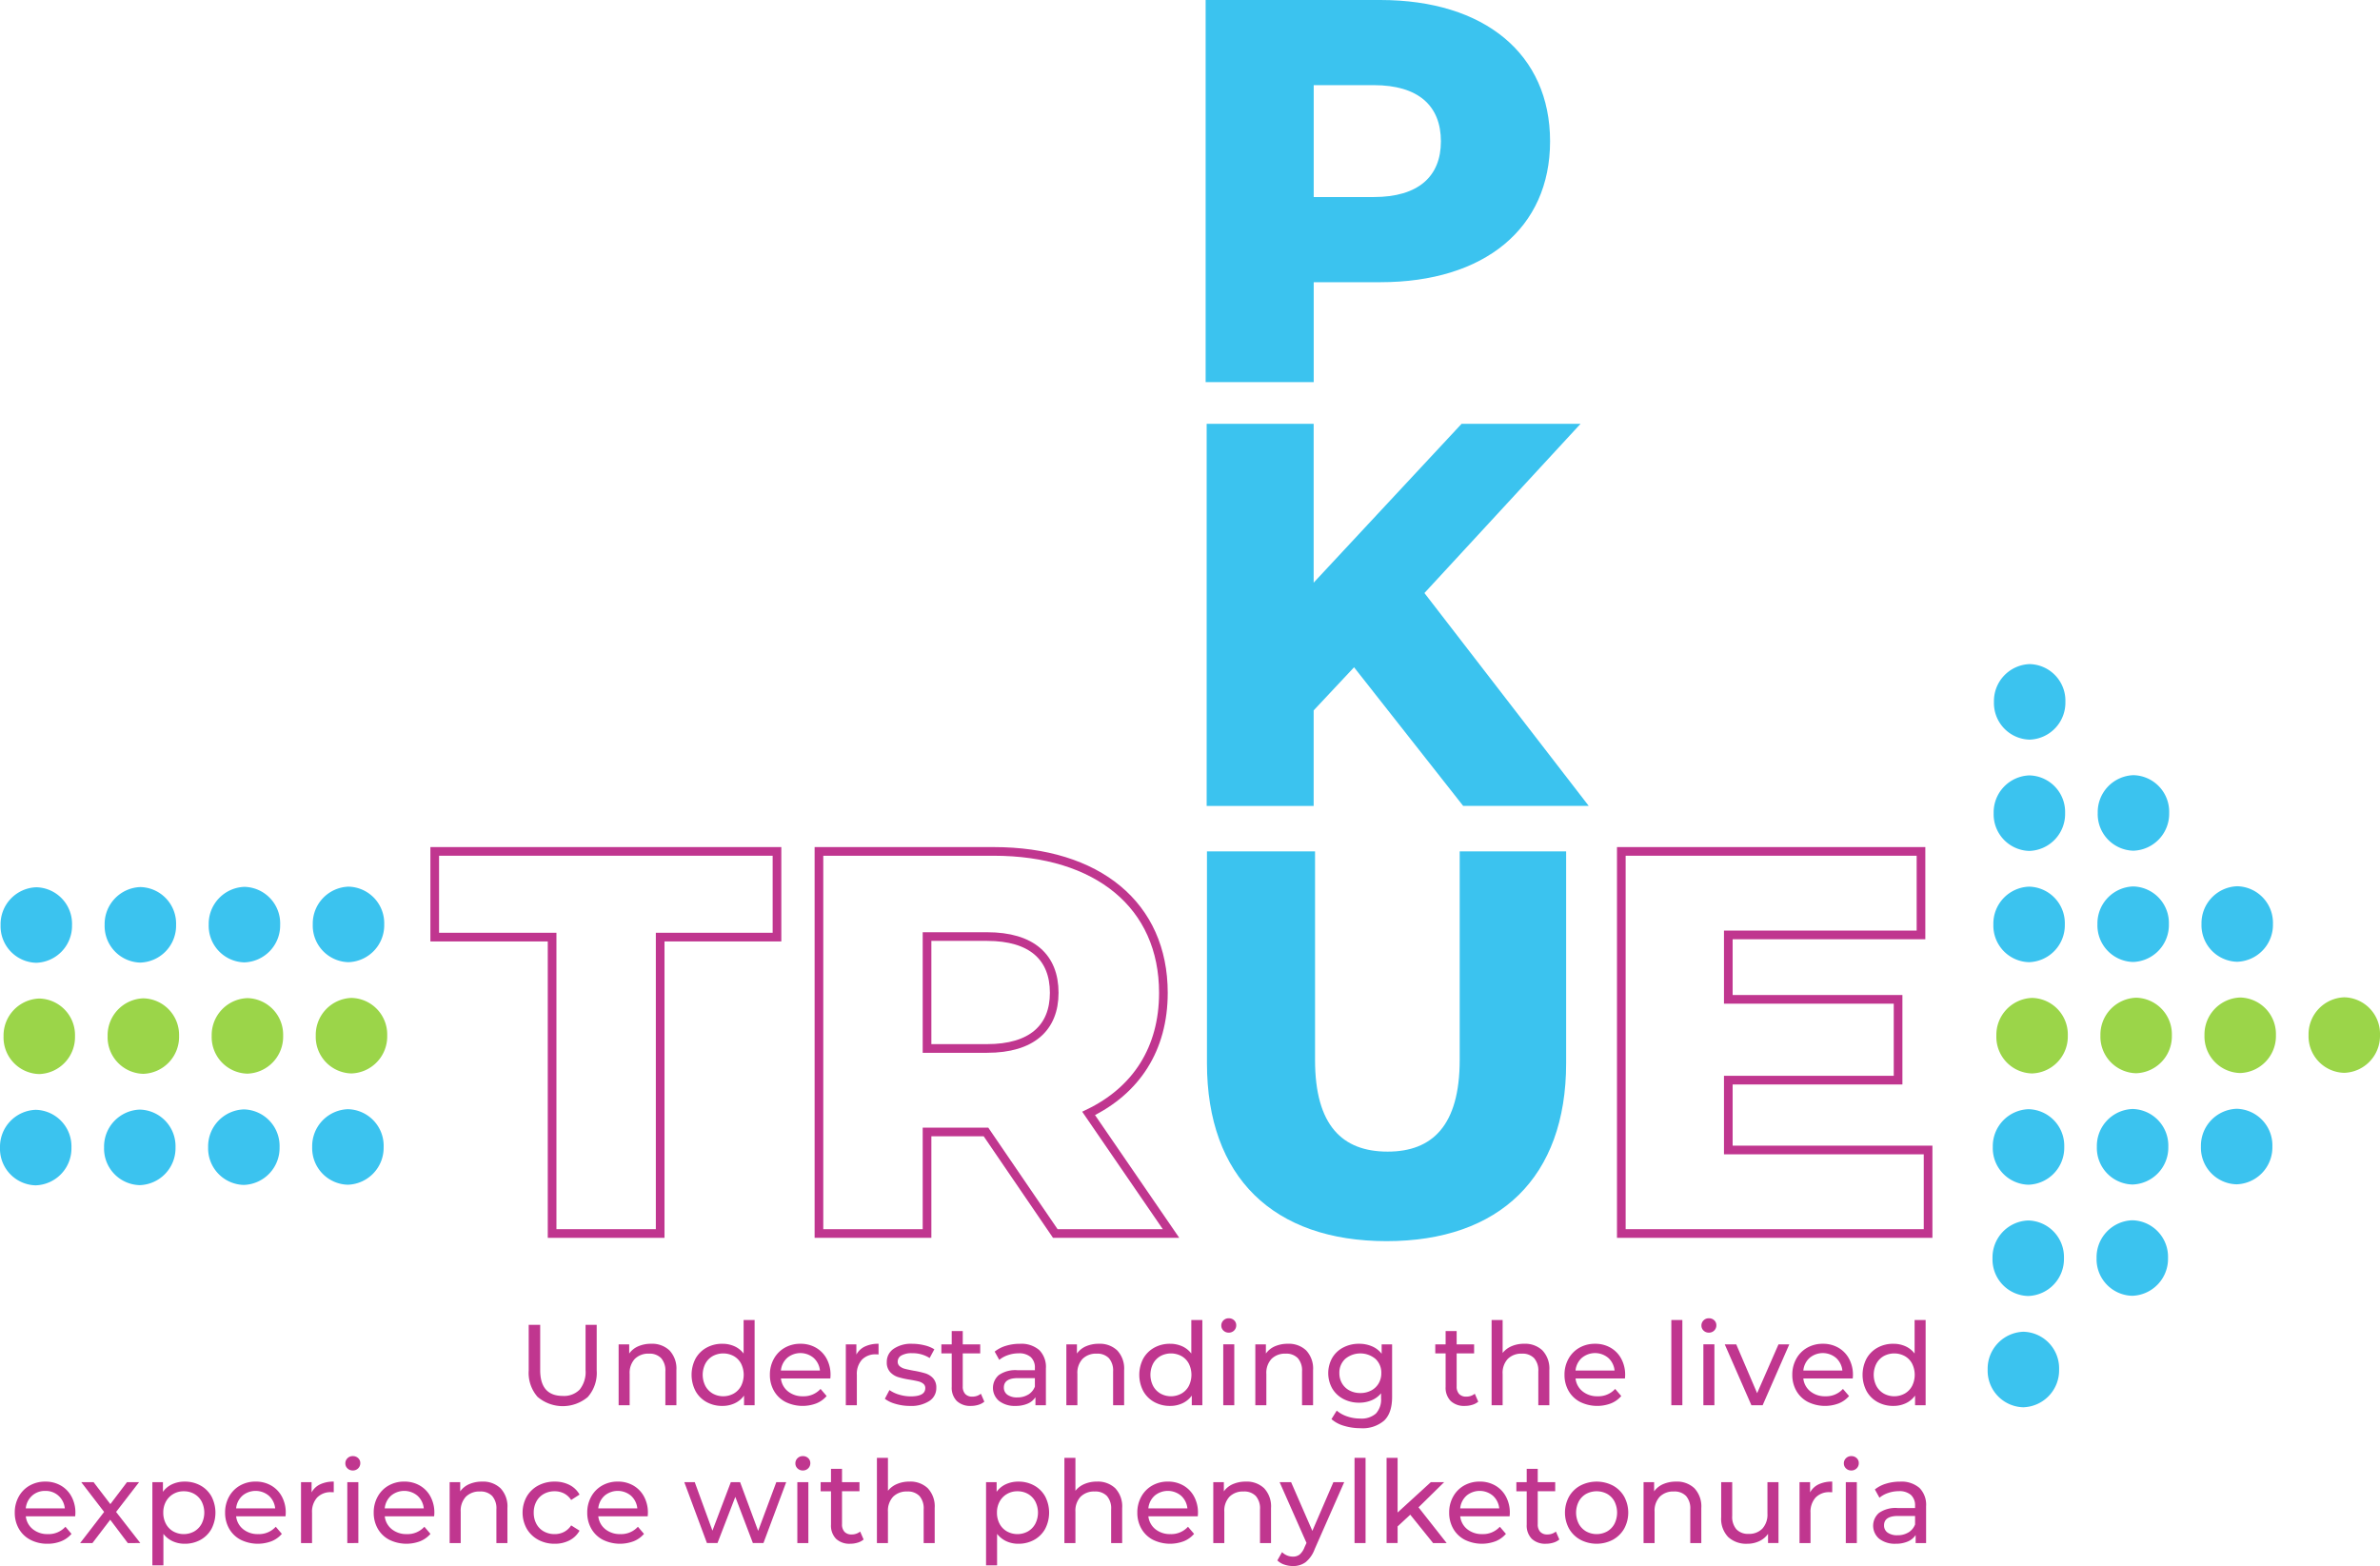 <svg xmlns="http://www.w3.org/2000/svg" width="506.084" height="333.01" viewBox="0 0 506.084 333.01"><g transform="translate(6859.042 -8292)"><path d="M117.4,199.271H92.44V181.047h72.779v18.224h-24.84V262.3H117.4Z" transform="translate(-6859.042 8292)" fill="none" stroke="#c0368f" stroke-miterlimit="10" stroke-width="1.842"/><path d="M209.66,240.71H197.124V262.3H174.141V181.048h37.144c22.17,0,36.1,11.492,36.1,30.063,0,11.955-5.8,20.776-15.9,25.651L249.009,262.3H224.4Zm.232-41.554H197.124v23.795h12.768c9.518,0,14.277-4.411,14.277-11.84C224.169,203.566,219.41,199.156,209.892,199.156Z" transform="translate(-6859.042 8292)" fill="none" stroke="#c0368f" stroke-miterlimit="10" stroke-width="1.842"/><path d="M256.648,226.084V181.047H279.63v44.341c0,13.928,5.8,19.5,15.438,19.5,9.518,0,15.322-5.572,15.322-19.5V181.047h22.634v45.037c0,24.259-14.16,37.84-38.188,37.84s-38.188-13.581-38.188-37.84" transform="translate(-6859.042 8292)" fill="#3bc3ef"/><path d="M409.99,244.54V262.3H344.757V181.047h63.724v17.76H367.508v13.7h36.1v17.18h-36.1V244.54Z" transform="translate(-6859.042 8292)" fill="none" stroke="#c0368f" stroke-miterlimit="10" stroke-width="1.842"/><path d="M329.608,30.063c0,18.456-13.929,29.947-36.1,29.947H279.348V81.251H256.366V0h37.143c22.17,0,36.1,11.491,36.1,30.063m-23.214,0c0-7.545-4.76-11.956-14.277-11.956H279.348V41.9h12.769c9.517,0,14.277-4.41,14.277-11.839" transform="translate(-6859.042 8292)" fill="#3bc3ef"/><path d="M287.926,141.893l-8.589,9.17v20.312H256.586V90.124h22.751V123.9l31.455-33.778h25.3l-33.2,35.983,34.938,45.268h-26.7Z" transform="translate(-6859.042 8292)" fill="#3bc3ef"/><path d="M114.324,297.057a7.721,7.721,0,0,1-1.9-5.617v-9.722h2.442v9.624q0,5.494,4.812,5.495a4.633,4.633,0,0,0,3.59-1.355,5.949,5.949,0,0,0,1.246-4.14v-9.624h2.369v9.722a7.714,7.714,0,0,1-1.9,5.63,8.252,8.252,0,0,1-10.649-.013" transform="translate(-6859.042 8292)" fill="#c0368f"/><path d="M142.376,287.177a5.626,5.626,0,0,1,1.453,4.189v7.45h-2.345v-7.181a3.975,3.975,0,0,0-.9-2.833,3.4,3.4,0,0,0-2.589-.953,4.04,4.04,0,0,0-3.005,1.111,4.343,4.343,0,0,0-1.1,3.188v6.668h-2.345V285.87h2.248v1.954a4.566,4.566,0,0,1,1.917-1.539,6.721,6.721,0,0,1,2.748-.537,5.352,5.352,0,0,1,3.92,1.429" transform="translate(-6859.042 8292)" fill="#c0368f"/><path d="M160.462,280.692v18.123h-2.247v-2.051a5.073,5.073,0,0,1-1.978,1.636,6.127,6.127,0,0,1-2.638.562,6.8,6.8,0,0,1-3.371-.83A5.946,5.946,0,0,1,147.9,295.8a7.481,7.481,0,0,1,0-6.9,5.972,5.972,0,0,1,2.332-2.32,6.8,6.8,0,0,1,3.371-.831,6.215,6.215,0,0,1,2.564.525,5,5,0,0,1,1.955,1.551v-7.132Zm-4.445,15.644a4.027,4.027,0,0,0,1.563-1.611,5.327,5.327,0,0,0,0-4.763,3.958,3.958,0,0,0-1.563-1.6,4.709,4.709,0,0,0-4.458,0,4.061,4.061,0,0,0-1.563,1.6,5.227,5.227,0,0,0,0,4.763,4.134,4.134,0,0,0,1.563,1.611,4.615,4.615,0,0,0,4.458,0" transform="translate(-6859.042 8292)" fill="#c0368f"/><path d="M176.557,293.124h-10.5a4.058,4.058,0,0,0,1.5,2.748,4.9,4.9,0,0,0,3.187,1.038,4.8,4.8,0,0,0,3.738-1.563l1.294,1.514a5.678,5.678,0,0,1-2.186,1.564,8.243,8.243,0,0,1-6.558-.306,6,6,0,0,1-2.455-2.356,6.761,6.761,0,0,1-.867-3.42,6.861,6.861,0,0,1,.843-3.395,6.037,6.037,0,0,1,2.32-2.357,6.606,6.606,0,0,1,3.334-.843,6.475,6.475,0,0,1,3.31.843,5.924,5.924,0,0,1,2.271,2.357,7.173,7.173,0,0,1,.818,3.468,6.592,6.592,0,0,1-.049.708m-9.171-4.371a4.134,4.134,0,0,0-1.331,2.687h8.3a4.163,4.163,0,0,0-1.331-2.675,4.372,4.372,0,0,0-5.642-.012" transform="translate(-6859.042 8292)" fill="#c0368f"/><path d="M183.91,286.334a6.554,6.554,0,0,1,2.906-.586v2.272a4.61,4.61,0,0,0-.537-.025,3.945,3.945,0,0,0-2.992,1.136,4.5,4.5,0,0,0-1.087,3.236v6.448h-2.345V285.87H182.1v2.174a4.008,4.008,0,0,1,1.808-1.71" transform="translate(-6859.042 8292)" fill="#c0368f"/><path d="M190.455,298.534a6.656,6.656,0,0,1-2.3-1.087l.977-1.855a6.986,6.986,0,0,0,2.076.976,8.552,8.552,0,0,0,2.467.366q3.076,0,3.077-1.758a1.138,1.138,0,0,0-.415-.928,2.633,2.633,0,0,0-1.038-.5q-.622-.159-1.771-.354a17.342,17.342,0,0,1-2.552-.562,3.912,3.912,0,0,1-1.7-1.074,2.988,2.988,0,0,1-.709-2.125,3.319,3.319,0,0,1,1.465-2.822,6.569,6.569,0,0,1,3.933-1.062,10.867,10.867,0,0,1,2.589.317,6.956,6.956,0,0,1,2.125.856l-1,1.856a6.73,6.73,0,0,0-3.736-1.026,4.327,4.327,0,0,0-2.272.488,1.476,1.476,0,0,0-.782,1.295,1.233,1.233,0,0,0,.44,1,2.781,2.781,0,0,0,1.087.538q.646.17,1.82.391a19.656,19.656,0,0,1,2.527.573,3.781,3.781,0,0,1,1.649,1.038,2.893,2.893,0,0,1,.684,2.052,3.234,3.234,0,0,1-1.5,2.8,7.093,7.093,0,0,1-4.091,1.038,10.843,10.843,0,0,1-3.053-.428" transform="translate(-6859.042 8292)" fill="#c0368f"/><path d="M209.311,298.059a3.487,3.487,0,0,1-1.27.671,5.3,5.3,0,0,1-1.563.232,4.151,4.151,0,0,1-3.029-1.049,4.013,4.013,0,0,1-1.075-3.005V287.8h-2.2v-1.929h2.2v-2.833h2.345v2.833h3.713V287.8h-3.713v7.01a2.27,2.27,0,0,0,.526,1.612,1.953,1.953,0,0,0,1.5.562,2.823,2.823,0,0,0,1.832-.611Z" transform="translate(-6859.042 8292)" fill="#c0368f"/><path d="M220.974,287.068A5.093,5.093,0,0,1,222.4,291v7.816H220.18v-1.71a3.716,3.716,0,0,1-1.673,1.38,6.4,6.4,0,0,1-2.577.476,5.387,5.387,0,0,1-3.481-1.05,3.609,3.609,0,0,1-.061-5.507,6.133,6.133,0,0,1,3.957-1.038h3.713V290.9a2.99,2.99,0,0,0-.88-2.321,3.71,3.71,0,0,0-2.589-.8,6.841,6.841,0,0,0-2.247.379,5.766,5.766,0,0,0-1.856,1.013l-.977-1.758a7.068,7.068,0,0,1,2.394-1.234,10.007,10.007,0,0,1,2.955-.428,5.854,5.854,0,0,1,4.116,1.32m-2.333,9.488a3.42,3.42,0,0,0,1.417-1.7v-1.808h-3.615q-2.98,0-2.98,2a1.812,1.812,0,0,0,.757,1.539,3.458,3.458,0,0,0,2.1.562,4.355,4.355,0,0,0,2.32-.6" transform="translate(-6859.042 8292)" fill="#c0368f"/><path d="M237.582,287.177a5.626,5.626,0,0,1,1.453,4.189v7.45H236.69v-7.181a3.975,3.975,0,0,0-.9-2.833,3.4,3.4,0,0,0-2.589-.953,4.04,4.04,0,0,0-3.005,1.111,4.343,4.343,0,0,0-1.1,3.188v6.668h-2.345V285.87H229v1.954a4.566,4.566,0,0,1,1.917-1.539,6.72,6.72,0,0,1,2.748-.537,5.352,5.352,0,0,1,3.92,1.429" transform="translate(-6859.042 8292)" fill="#c0368f"/><path d="M255.668,280.692v18.123h-2.247v-2.051a5.073,5.073,0,0,1-1.978,1.636,6.127,6.127,0,0,1-2.638.562,6.8,6.8,0,0,1-3.371-.83A5.945,5.945,0,0,1,243.1,295.8a7.481,7.481,0,0,1,0-6.9,5.972,5.972,0,0,1,2.332-2.32,6.8,6.8,0,0,1,3.371-.831,6.215,6.215,0,0,1,2.564.525,5,5,0,0,1,1.955,1.551v-7.132Zm-4.445,15.644a4.027,4.027,0,0,0,1.563-1.611,5.327,5.327,0,0,0,0-4.763,3.958,3.958,0,0,0-1.563-1.6,4.709,4.709,0,0,0-4.458,0,4.061,4.061,0,0,0-1.563,1.6,5.227,5.227,0,0,0,0,4.763,4.134,4.134,0,0,0,1.563,1.611,4.615,4.615,0,0,0,4.458,0" transform="translate(-6859.042 8292)" fill="#c0368f"/><path d="M260.15,282.94a1.441,1.441,0,0,1-.452-1.076,1.479,1.479,0,0,1,.452-1.086,1.541,1.541,0,0,1,1.136-.452,1.6,1.6,0,0,1,1.136.427,1.408,1.408,0,0,1,.451,1.063,1.513,1.513,0,0,1-.451,1.111,1.541,1.541,0,0,1-1.136.452,1.563,1.563,0,0,1-1.136-.439m-.037,2.93h2.345v12.945h-2.345Z" transform="translate(-6859.042 8292)" fill="#c0368f"/><path d="M277.759,287.177a5.622,5.622,0,0,1,1.453,4.189v7.45h-2.345v-7.181a3.97,3.97,0,0,0-.9-2.833,3.4,3.4,0,0,0-2.589-.953,4.037,4.037,0,0,0-3,1.111,4.343,4.343,0,0,0-1.1,3.188v6.668h-2.345V285.87h2.247v1.954a4.566,4.566,0,0,1,1.917-1.539,6.727,6.727,0,0,1,2.748-.537,5.35,5.35,0,0,1,3.92,1.429" transform="translate(-6859.042 8292)" fill="#c0368f"/><path d="M296.017,285.871v11.186q0,3.4-1.686,5.02A6.988,6.988,0,0,1,289.3,303.7a12.032,12.032,0,0,1-3.493-.5,6.893,6.893,0,0,1-2.686-1.429l1.123-1.807a6.635,6.635,0,0,0,2.235,1.234,8.492,8.492,0,0,0,2.747.451,4.609,4.609,0,0,0,3.358-1.074,4.423,4.423,0,0,0,1.087-3.274v-1.025a5.181,5.181,0,0,1-2.039,1.5,6.787,6.787,0,0,1-2.626.5,7.079,7.079,0,0,1-3.358-.794,5.911,5.911,0,0,1-2.357-2.223,6.645,6.645,0,0,1,0-6.521,5.819,5.819,0,0,1,2.357-2.21,7.156,7.156,0,0,1,3.358-.782,6.864,6.864,0,0,1,2.724.537,5.049,5.049,0,0,1,2.064,1.588v-2Zm-4.458,9.819a3.972,3.972,0,0,0,1.588-1.5A4.2,4.2,0,0,0,293.72,292a3.962,3.962,0,0,0-1.245-3.041,5.024,5.024,0,0,0-6.424,0A3.962,3.962,0,0,0,284.806,292a4.2,4.2,0,0,0,.573,2.185,3.972,3.972,0,0,0,1.588,1.5,4.859,4.859,0,0,0,2.309.537,4.8,4.8,0,0,0,2.283-.537" transform="translate(-6859.042 8292)" fill="#c0368f"/><path d="M314.335,298.059a3.5,3.5,0,0,1-1.27.671,5.292,5.292,0,0,1-1.563.232,4.147,4.147,0,0,1-3.028-1.049,4.013,4.013,0,0,1-1.076-3.005V287.8h-2.2v-1.929h2.2v-2.833h2.345v2.833h3.713V287.8h-3.713v7.01a2.269,2.269,0,0,0,.526,1.612,1.951,1.951,0,0,0,1.5.562,2.823,2.823,0,0,0,1.832-.611Z" transform="translate(-6859.042 8292)" fill="#c0368f"/><path d="M328,287.177a5.622,5.622,0,0,1,1.453,4.189v7.45h-2.345v-7.181a3.97,3.97,0,0,0-.9-2.833,3.4,3.4,0,0,0-2.589-.953,4.037,4.037,0,0,0-3,1.111,4.343,4.343,0,0,0-1.1,3.188v6.668h-2.345V280.693h2.345V287.7a4.851,4.851,0,0,1,1.917-1.441,6.607,6.607,0,0,1,2.65-.513,5.35,5.35,0,0,1,3.92,1.429" transform="translate(-6859.042 8292)" fill="#c0368f"/><path d="M345.525,293.124h-10.5a4.054,4.054,0,0,0,1.5,2.748,4.894,4.894,0,0,0,3.187,1.038,4.8,4.8,0,0,0,3.737-1.563l1.295,1.514a5.681,5.681,0,0,1-2.187,1.564,8.241,8.241,0,0,1-6.557-.306,6.005,6.005,0,0,1-2.456-2.356,6.761,6.761,0,0,1-.867-3.42,6.861,6.861,0,0,1,.843-3.395,6.044,6.044,0,0,1,2.32-2.357,6.611,6.611,0,0,1,3.334-.843,6.475,6.475,0,0,1,3.31.843,5.917,5.917,0,0,1,2.271,2.357,7.174,7.174,0,0,1,.819,3.468,6.859,6.859,0,0,1-.049.708m-9.171-4.371a4.13,4.13,0,0,0-1.331,2.687h8.3A4.168,4.168,0,0,0,342,288.765a4.372,4.372,0,0,0-5.642-.012" transform="translate(-6859.042 8292)" fill="#c0368f"/><rect width="2.345" height="18.123" transform="translate(-6503.65 8572.693)" fill="#c0368f"/><path d="M362.244,282.94a1.441,1.441,0,0,1-.452-1.076,1.479,1.479,0,0,1,.452-1.086,1.54,1.54,0,0,1,1.136-.452,1.591,1.591,0,0,1,1.135.427,1.4,1.4,0,0,1,.451,1.063,1.509,1.509,0,0,1-.451,1.111,1.537,1.537,0,0,1-1.135.452,1.561,1.561,0,0,1-1.136-.439m-.037,2.93h2.345v12.945h-2.345Z" transform="translate(-6859.042 8292)" fill="#c0368f"/><path d="M380.476,285.87l-5.666,12.945h-2.394l-5.667-12.945h2.443l4.445,10.381,4.543-10.381Z" transform="translate(-6859.042 8292)" fill="#c0368f"/><path d="M393.958,293.124h-10.5a4.054,4.054,0,0,0,1.5,2.748,4.894,4.894,0,0,0,3.187,1.038,4.8,4.8,0,0,0,3.737-1.563l1.3,1.514a5.682,5.682,0,0,1-2.187,1.564,8.24,8.24,0,0,1-6.557-.306,6.005,6.005,0,0,1-2.456-2.356,6.761,6.761,0,0,1-.867-3.42,6.861,6.861,0,0,1,.843-3.395,6.043,6.043,0,0,1,2.32-2.357,6.611,6.611,0,0,1,3.334-.843,6.475,6.475,0,0,1,3.31.843,5.917,5.917,0,0,1,2.271,2.357,7.174,7.174,0,0,1,.819,3.468,6.866,6.866,0,0,1-.049.708m-9.171-4.371a4.13,4.13,0,0,0-1.331,2.687h8.3a4.168,4.168,0,0,0-1.331-2.675,4.372,4.372,0,0,0-5.642-.012" transform="translate(-6859.042 8292)" fill="#c0368f"/><path d="M409.467,280.692v18.123H407.22v-2.051a5.07,5.07,0,0,1-1.977,1.636,6.131,6.131,0,0,1-2.639.562,6.8,6.8,0,0,1-3.37-.83A5.954,5.954,0,0,1,396.9,295.8a7.481,7.481,0,0,1,0-6.9,5.981,5.981,0,0,1,2.333-2.32,6.8,6.8,0,0,1,3.37-.831,6.22,6.22,0,0,1,2.565.525,4.991,4.991,0,0,1,1.954,1.551v-7.132Zm-4.445,15.644a4.021,4.021,0,0,0,1.563-1.611,5.327,5.327,0,0,0,0-4.763,3.951,3.951,0,0,0-1.563-1.6,4.707,4.707,0,0,0-4.457,0,4.064,4.064,0,0,0-1.564,1.6,5.236,5.236,0,0,0,0,4.763,4.137,4.137,0,0,0,1.564,1.611,4.613,4.613,0,0,0,4.457,0" transform="translate(-6859.042 8292)" fill="#c0368f"/><path d="M15.989,322.434H5.487a4.058,4.058,0,0,0,1.5,2.748,4.9,4.9,0,0,0,3.187,1.038,4.8,4.8,0,0,0,3.738-1.563l1.294,1.514a5.678,5.678,0,0,1-2.186,1.564,7.613,7.613,0,0,1-2.919.537,7.639,7.639,0,0,1-3.639-.843,6,6,0,0,1-2.455-2.356,6.761,6.761,0,0,1-.867-3.42,6.861,6.861,0,0,1,.843-3.4A6.037,6.037,0,0,1,6.3,315.9a6.606,6.606,0,0,1,3.334-.843,6.475,6.475,0,0,1,3.31.843,5.924,5.924,0,0,1,2.271,2.357,7.174,7.174,0,0,1,.818,3.468,6.59,6.59,0,0,1-.049.708m-9.171-4.371a4.134,4.134,0,0,0-1.331,2.687h8.3a4.163,4.163,0,0,0-1.331-2.675,4.023,4.023,0,0,0-2.821-1.038,4.048,4.048,0,0,0-2.821,1.026" transform="translate(-6859.042 8292)" fill="#c0368f"/><path d="M27.176,328.125l-3.737-4.958-3.785,4.958H17.04l5.1-6.619-4.861-6.326H19.9l3.566,4.665L27,315.18H29.57l-4.885,6.326,5.154,6.619Z" transform="translate(-6859.042 8292)" fill="#c0368f"/><path d="M42.636,315.889a5.981,5.981,0,0,1,2.333,2.32,7.489,7.489,0,0,1,0,6.9,5.954,5.954,0,0,1-2.333,2.333,6.8,6.8,0,0,1-3.371.83,6,6,0,0,1-2.552-.537,5.317,5.317,0,0,1-1.966-1.564v6.693H32.4V315.18h2.247v2.052a4.972,4.972,0,0,1,1.979-1.624,6.247,6.247,0,0,1,2.637-.55,6.8,6.8,0,0,1,3.371.831m-1.331,9.757a4.134,4.134,0,0,0,1.563-1.611,5.227,5.227,0,0,0,0-4.763,4.061,4.061,0,0,0-1.563-1.6,4.45,4.45,0,0,0-2.235-.561,4.318,4.318,0,0,0-2.21.574,4.152,4.152,0,0,0-1.563,1.6,4.763,4.763,0,0,0-.575,2.369,4.925,4.925,0,0,0,.562,2.382,4.027,4.027,0,0,0,1.563,1.611,4.615,4.615,0,0,0,4.458,0" transform="translate(-6859.042 8292)" fill="#c0368f"/><path d="M60.71,322.434h-10.5a4.058,4.058,0,0,0,1.5,2.748A4.9,4.9,0,0,0,54.9,326.22a4.8,4.8,0,0,0,3.738-1.563l1.294,1.514a5.678,5.678,0,0,1-2.186,1.564,8.243,8.243,0,0,1-6.558-.306,6,6,0,0,1-2.455-2.356,6.761,6.761,0,0,1-.867-3.42,6.861,6.861,0,0,1,.843-3.4,6.037,6.037,0,0,1,2.32-2.357,6.606,6.606,0,0,1,3.334-.843,6.475,6.475,0,0,1,3.31.843,5.924,5.924,0,0,1,2.271,2.357,7.174,7.174,0,0,1,.818,3.468,6.589,6.589,0,0,1-.049.708m-9.171-4.371a4.134,4.134,0,0,0-1.331,2.687h8.3a4.163,4.163,0,0,0-1.331-2.675,4.372,4.372,0,0,0-5.642-.012" transform="translate(-6859.042 8292)" fill="#c0368f"/><path d="M68.063,315.644a6.554,6.554,0,0,1,2.906-.586v2.272a4.61,4.61,0,0,0-.537-.025,3.945,3.945,0,0,0-2.992,1.136,4.5,4.5,0,0,0-1.087,3.236v6.448H64.008V315.18h2.247v2.174a4.008,4.008,0,0,1,1.808-1.71" transform="translate(-6859.042 8292)" fill="#c0368f"/><path d="M73.888,312.249a1.443,1.443,0,0,1-.452-1.075,1.485,1.485,0,0,1,.452-1.087,1.541,1.541,0,0,1,1.136-.451,1.591,1.591,0,0,1,1.135.427,1.4,1.4,0,0,1,.452,1.062,1.507,1.507,0,0,1-.452,1.112,1.541,1.541,0,0,1-1.135.452,1.564,1.564,0,0,1-1.136-.44m-.037,2.931H76.2v12.945H73.851Z" transform="translate(-6859.042 8292)" fill="#c0368f"/><path d="M92.315,322.434h-10.5a4.058,4.058,0,0,0,1.5,2.748A4.9,4.9,0,0,0,86.5,326.22a4.8,4.8,0,0,0,3.738-1.563l1.294,1.514a5.678,5.678,0,0,1-2.186,1.564,8.243,8.243,0,0,1-6.558-.306,6,6,0,0,1-2.455-2.356,6.761,6.761,0,0,1-.867-3.42,6.861,6.861,0,0,1,.843-3.4,6.037,6.037,0,0,1,2.32-2.357,6.606,6.606,0,0,1,3.334-.843,6.475,6.475,0,0,1,3.31.843,5.924,5.924,0,0,1,2.271,2.357,7.173,7.173,0,0,1,.818,3.468,6.59,6.59,0,0,1-.049.708m-9.171-4.371a4.134,4.134,0,0,0-1.331,2.687h8.3a4.163,4.163,0,0,0-1.331-2.675,4.372,4.372,0,0,0-5.642-.012" transform="translate(-6859.042 8292)" fill="#c0368f"/><path d="M106.446,316.487a5.626,5.626,0,0,1,1.453,4.189v7.45h-2.345v-7.181a3.975,3.975,0,0,0-.9-2.833,3.4,3.4,0,0,0-2.589-.953,4.04,4.04,0,0,0-3,1.111,4.343,4.343,0,0,0-1.1,3.188v6.668H95.613V315.18h2.248v1.954a4.566,4.566,0,0,1,1.917-1.539,6.72,6.72,0,0,1,2.748-.537,5.352,5.352,0,0,1,3.92,1.429" transform="translate(-6859.042 8292)" fill="#c0368f"/><path d="M114.432,327.417A6.258,6.258,0,0,1,112,325.06a7.037,7.037,0,0,1,0-6.815,6.18,6.18,0,0,1,2.43-2.345,7.28,7.28,0,0,1,3.529-.842,6.777,6.777,0,0,1,3.139.708,5.058,5.058,0,0,1,2.137,2.051l-1.783,1.149a3.99,3.99,0,0,0-1.514-1.393,4.338,4.338,0,0,0-2-.464,4.635,4.635,0,0,0-2.284.562,4,4,0,0,0-1.587,1.6,4.836,4.836,0,0,0-.574,2.381,4.894,4.894,0,0,0,.574,2.407,3.991,3.991,0,0,0,1.587,1.6,4.624,4.624,0,0,0,2.284.562,4.326,4.326,0,0,0,2-.464,3.991,3.991,0,0,0,1.514-1.393l1.783,1.124a5.124,5.124,0,0,1-2.137,2.064,6.684,6.684,0,0,1-3.139.72,7.186,7.186,0,0,1-3.529-.854" transform="translate(-6859.042 8292)" fill="#c0368f"/><path d="M137.721,322.434h-10.5a4.063,4.063,0,0,0,1.5,2.748,4.894,4.894,0,0,0,3.187,1.038,4.8,4.8,0,0,0,3.737-1.563l1.294,1.514a5.671,5.671,0,0,1-2.186,1.564,8.243,8.243,0,0,1-6.558-.306,5.988,5.988,0,0,1-2.454-2.356,6.752,6.752,0,0,1-.868-3.42,6.871,6.871,0,0,1,.843-3.4,6.043,6.043,0,0,1,2.32-2.357,6.606,6.606,0,0,1,3.334-.843,6.47,6.47,0,0,1,3.31.843,5.926,5.926,0,0,1,2.272,2.357,7.185,7.185,0,0,1,.818,3.468,6.859,6.859,0,0,1-.049.708m-9.172-4.371a4.139,4.139,0,0,0-1.331,2.687h8.3a4.16,4.16,0,0,0-1.332-2.675,4.372,4.372,0,0,0-5.642-.012" transform="translate(-6859.042 8292)" fill="#c0368f"/><path d="M167.177,315.18l-4.836,12.945h-2.247l-3.737-9.818-3.786,9.818h-2.247l-4.812-12.945h2.223l3.761,10.308L155.4,315.18h1.978l3.835,10.356,3.859-10.356Z" transform="translate(-6859.042 8292)" fill="#c0368f"/><path d="M169.583,312.249a1.439,1.439,0,0,1-.452-1.075,1.481,1.481,0,0,1,.452-1.087,1.538,1.538,0,0,1,1.135-.451,1.591,1.591,0,0,1,1.136.427,1.4,1.4,0,0,1,.452,1.062,1.511,1.511,0,0,1-.452,1.112,1.541,1.541,0,0,1-1.136.452,1.561,1.561,0,0,1-1.135-.44m-.037,2.931h2.345v12.945h-2.345Z" transform="translate(-6859.042 8292)" fill="#c0368f"/><path d="M183.639,327.368a3.487,3.487,0,0,1-1.27.671,5.3,5.3,0,0,1-1.563.232,4.151,4.151,0,0,1-3.029-1.049,4.013,4.013,0,0,1-1.075-3v-7.108h-2.2V315.18h2.2v-2.833h2.345v2.833h3.713v1.929h-3.713v7.01a2.27,2.27,0,0,0,.526,1.612,1.953,1.953,0,0,0,1.5.562,2.823,2.823,0,0,0,1.832-.611Z" transform="translate(-6859.042 8292)" fill="#c0368f"/><path d="M197.3,316.487a5.626,5.626,0,0,1,1.453,4.189v7.45h-2.345v-7.181a3.975,3.975,0,0,0-.9-2.833,3.4,3.4,0,0,0-2.589-.953,4.04,4.04,0,0,0-3.005,1.111,4.343,4.343,0,0,0-1.1,3.188v6.668h-2.345V310h2.345v7.009a4.861,4.861,0,0,1,1.918-1.441,6.6,6.6,0,0,1,2.65-.513,5.352,5.352,0,0,1,3.92,1.429" transform="translate(-6859.042 8292)" fill="#c0368f"/><path d="M219.909,315.889a5.981,5.981,0,0,1,2.333,2.32,7.489,7.489,0,0,1,0,6.9,5.955,5.955,0,0,1-2.333,2.333,6.8,6.8,0,0,1-3.371.83,6,6,0,0,1-2.552-.537,5.318,5.318,0,0,1-1.966-1.564v6.693h-2.345V315.18h2.247v2.052a4.972,4.972,0,0,1,1.979-1.624,6.247,6.247,0,0,1,2.637-.55,6.8,6.8,0,0,1,3.371.831m-1.331,9.757a4.134,4.134,0,0,0,1.563-1.611,5.227,5.227,0,0,0,0-4.763,4.061,4.061,0,0,0-1.563-1.6,4.45,4.45,0,0,0-2.235-.561,4.318,4.318,0,0,0-2.21.574,4.152,4.152,0,0,0-1.563,1.6,4.763,4.763,0,0,0-.575,2.369,4.925,4.925,0,0,0,.562,2.382,4.027,4.027,0,0,0,1.563,1.611,4.615,4.615,0,0,0,4.458,0" transform="translate(-6859.042 8292)" fill="#c0368f"/><path d="M237.165,316.487a5.626,5.626,0,0,1,1.453,4.189v7.45h-2.345v-7.181a3.975,3.975,0,0,0-.9-2.833,3.4,3.4,0,0,0-2.589-.953,4.04,4.04,0,0,0-3.005,1.111,4.343,4.343,0,0,0-1.1,3.188v6.668h-2.345V310h2.345v7.009a4.861,4.861,0,0,1,1.918-1.441,6.6,6.6,0,0,1,2.65-.513,5.352,5.352,0,0,1,3.92,1.429" transform="translate(-6859.042 8292)" fill="#c0368f"/><path d="M254.689,322.434h-10.5a4.058,4.058,0,0,0,1.5,2.748,4.9,4.9,0,0,0,3.187,1.038,4.8,4.8,0,0,0,3.738-1.563l1.294,1.514a5.678,5.678,0,0,1-2.186,1.564,8.243,8.243,0,0,1-6.558-.306,6,6,0,0,1-2.455-2.356,6.761,6.761,0,0,1-.867-3.42,6.861,6.861,0,0,1,.843-3.4,6.037,6.037,0,0,1,2.32-2.357,6.606,6.606,0,0,1,3.334-.843,6.475,6.475,0,0,1,3.31.843,5.924,5.924,0,0,1,2.271,2.357,7.173,7.173,0,0,1,.818,3.468,6.589,6.589,0,0,1-.049.708m-9.171-4.371a4.134,4.134,0,0,0-1.331,2.687h8.3a4.163,4.163,0,0,0-1.331-2.675,4.372,4.372,0,0,0-5.642-.012" transform="translate(-6859.042 8292)" fill="#c0368f"/><path d="M268.819,316.487a5.622,5.622,0,0,1,1.453,4.189v7.45h-2.345v-7.181a3.97,3.97,0,0,0-.9-2.833,3.4,3.4,0,0,0-2.589-.953,4.037,4.037,0,0,0-3,1.111,4.343,4.343,0,0,0-1.1,3.188v6.668h-2.345V315.18h2.247v1.954a4.566,4.566,0,0,1,1.917-1.539,6.727,6.727,0,0,1,2.748-.537,5.35,5.35,0,0,1,3.92,1.429" transform="translate(-6859.042 8292)" fill="#c0368f"/><path d="M285.831,315.18l-6.277,14.24a6.428,6.428,0,0,1-1.942,2.784,4.43,4.43,0,0,1-2.675.806,5.632,5.632,0,0,1-1.843-.305,3.8,3.8,0,0,1-1.478-.891l1-1.759a3.266,3.266,0,0,0,2.32.952,2.239,2.239,0,0,0,1.429-.451A3.847,3.847,0,0,0,277.4,329l.416-.9L272.1,315.18h2.443l4.518,10.356,4.47-10.356Z" transform="translate(-6859.042 8292)" fill="#c0368f"/><rect width="2.345" height="18.123" transform="translate(-6571.013 8602.002)" fill="#c0368f"/><path d="M299.875,322.092l-2.687,2.491v3.542h-2.344V310h2.344v11.626l7.059-6.448h2.833l-5.446,5.35,5.984,7.6h-2.883Z" transform="translate(-6859.042 8292)" fill="#c0368f"/><path d="M321,322.434H310.5a4.054,4.054,0,0,0,1.5,2.748,4.894,4.894,0,0,0,3.187,1.038,4.8,4.8,0,0,0,3.737-1.563l1.295,1.514a5.681,5.681,0,0,1-2.187,1.564,8.241,8.241,0,0,1-6.557-.306,6.005,6.005,0,0,1-2.456-2.356,6.761,6.761,0,0,1-.867-3.42,6.861,6.861,0,0,1,.843-3.4,6.044,6.044,0,0,1,2.32-2.357,6.611,6.611,0,0,1,3.334-.843,6.475,6.475,0,0,1,3.31.843,5.917,5.917,0,0,1,2.271,2.357,7.174,7.174,0,0,1,.819,3.468,6.859,6.859,0,0,1-.049.708m-9.171-4.371a4.13,4.13,0,0,0-1.331,2.687h8.3a4.168,4.168,0,0,0-1.331-2.675,4.372,4.372,0,0,0-5.642-.012" transform="translate(-6859.042 8292)" fill="#c0368f"/><path d="M331.578,327.368a3.5,3.5,0,0,1-1.27.671,5.292,5.292,0,0,1-1.563.232,4.147,4.147,0,0,1-3.028-1.049,4.013,4.013,0,0,1-1.076-3v-7.108h-2.2V315.18h2.2v-2.833h2.345v2.833H330.7v1.929h-3.713v7.01a2.27,2.27,0,0,0,.526,1.612,1.951,1.951,0,0,0,1.5.562,2.823,2.823,0,0,0,1.832-.611Z" transform="translate(-6859.042 8292)" fill="#c0368f"/><path d="M336.048,327.417a6.2,6.2,0,0,1-2.406-2.357,7.12,7.12,0,0,1,0-6.814,6.111,6.111,0,0,1,2.406-2.345,7.53,7.53,0,0,1,6.924,0,6.139,6.139,0,0,1,2.394,2.345,7.135,7.135,0,0,1,0,6.814,6.224,6.224,0,0,1-2.394,2.357,7.436,7.436,0,0,1-6.924,0m5.7-1.771a4.051,4.051,0,0,0,1.551-1.611,5.335,5.335,0,0,0,0-4.763,3.98,3.98,0,0,0-1.551-1.6,4.733,4.733,0,0,0-4.47,0,4.061,4.061,0,0,0-1.563,1.6,5.236,5.236,0,0,0,0,4.763,4.135,4.135,0,0,0,1.563,1.611,4.638,4.638,0,0,0,4.47,0" transform="translate(-6859.042 8292)" fill="#c0368f"/><path d="M360.313,316.487a5.622,5.622,0,0,1,1.453,4.189v7.45h-2.345v-7.181a3.97,3.97,0,0,0-.9-2.833,3.4,3.4,0,0,0-2.589-.953,4.037,4.037,0,0,0-3,1.111,4.343,4.343,0,0,0-1.1,3.188v6.668h-2.345V315.18h2.247v1.954a4.566,4.566,0,0,1,1.917-1.539,6.727,6.727,0,0,1,2.748-.537,5.35,5.35,0,0,1,3.92,1.429" transform="translate(-6859.042 8292)" fill="#c0368f"/><path d="M378.18,315.18v12.945h-2.223v-1.954a4.693,4.693,0,0,1-1.868,1.551,5.833,5.833,0,0,1-2.528.55,5.646,5.646,0,0,1-4.078-1.429,5.569,5.569,0,0,1-1.491-4.213v-7.45h2.345v7.181a4.012,4.012,0,0,0,.9,2.845,3.371,3.371,0,0,0,2.589.965,3.866,3.866,0,0,0,2.931-1.123,4.412,4.412,0,0,0,1.074-3.176V315.18Z" transform="translate(-6859.042 8292)" fill="#c0368f"/><path d="M386.7,315.644a6.557,6.557,0,0,1,2.906-.586v2.272a4.622,4.622,0,0,0-.537-.025,3.947,3.947,0,0,0-2.992,1.136,4.5,4.5,0,0,0-1.087,3.236v6.448H382.65V315.18H384.9v2.174a4.013,4.013,0,0,1,1.808-1.71" transform="translate(-6859.042 8292)" fill="#c0368f"/><path d="M392.53,312.249a1.439,1.439,0,0,1-.452-1.075,1.481,1.481,0,0,1,.452-1.087,1.54,1.54,0,0,1,1.136-.451,1.591,1.591,0,0,1,1.135.427,1.4,1.4,0,0,1,.452,1.062,1.511,1.511,0,0,1-.452,1.112,1.541,1.541,0,0,1-1.135.452,1.564,1.564,0,0,1-1.136-.44m-.037,2.931h2.345v12.945h-2.345Z" transform="translate(-6859.042 8292)" fill="#c0368f"/><path d="M408.136,316.378a5.091,5.091,0,0,1,1.43,3.932v7.816h-2.223v-1.71a3.719,3.719,0,0,1-1.674,1.38,6.389,6.389,0,0,1-2.576.476,5.383,5.383,0,0,1-3.48-1.05,3.609,3.609,0,0,1-.062-5.507,6.132,6.132,0,0,1,3.957-1.038h3.713v-.465a2.994,2.994,0,0,0-.88-2.321,3.71,3.71,0,0,0-2.589-.8,6.841,6.841,0,0,0-2.247.379,5.777,5.777,0,0,0-1.856,1.013l-.977-1.758a7.068,7.068,0,0,1,2.394-1.234,10.007,10.007,0,0,1,2.955-.428,5.85,5.85,0,0,1,4.115,1.32m-2.332,9.488a3.425,3.425,0,0,0,1.417-1.7v-1.808h-3.615q-2.982,0-2.98,2a1.812,1.812,0,0,0,.757,1.539,3.46,3.46,0,0,0,2.1.562,4.354,4.354,0,0,0,2.32-.6" transform="translate(-6859.042 8292)" fill="#c0368f"/><path d="M82.335,220.218a7.865,7.865,0,0,1-7.617,8.045,7.779,7.779,0,0,1-7.576-8.015,7.865,7.865,0,0,1,7.617-8.045,7.78,7.78,0,0,1,7.576,8.015" transform="translate(-6859.042 8292)" fill="#9bd549"/><path d="M60.207,220.262a7.865,7.865,0,0,1-7.617,8.045,7.78,7.78,0,0,1-7.576-8.015,7.865,7.865,0,0,1,7.617-8.045,7.78,7.78,0,0,1,7.576,8.015" transform="translate(-6859.042 8292)" fill="#9bd549"/><path d="M38.078,220.3a7.865,7.865,0,0,1-7.617,8.045,7.779,7.779,0,0,1-7.576-8.015A7.865,7.865,0,0,1,30.5,212.29a7.78,7.78,0,0,1,7.576,8.015" transform="translate(-6859.042 8292)" fill="#9bd549"/><path d="M15.949,220.349a7.865,7.865,0,0,1-7.617,8.045,7.78,7.78,0,0,1-7.576-8.015,7.865,7.865,0,0,1,7.617-8.045,7.779,7.779,0,0,1,7.576,8.015" transform="translate(-6859.042 8292)" fill="#9bd549"/><path d="M81.7,196.558a7.865,7.865,0,0,1-7.617,8.045,7.779,7.779,0,0,1-7.576-8.015,7.865,7.865,0,0,1,7.617-8.045,7.78,7.78,0,0,1,7.576,8.015" transform="translate(-6859.042 8292)" fill="#3bc3ef"/><path d="M59.572,196.6a7.865,7.865,0,0,1-7.617,8.045,7.779,7.779,0,0,1-7.576-8.015A7.865,7.865,0,0,1,52,188.586a7.78,7.78,0,0,1,7.576,8.015" transform="translate(-6859.042 8292)" fill="#3bc3ef"/><path d="M37.444,196.645a7.865,7.865,0,0,1-7.617,8.045,7.78,7.78,0,0,1-7.576-8.015,7.865,7.865,0,0,1,7.617-8.045,7.78,7.78,0,0,1,7.576,8.015" transform="translate(-6859.042 8292)" fill="#3bc3ef"/><path d="M15.315,196.688A7.865,7.865,0,0,1,7.7,204.733a7.779,7.779,0,0,1-7.576-8.015,7.865,7.865,0,0,1,7.617-8.045,7.78,7.78,0,0,1,7.576,8.015" transform="translate(-6859.042 8292)" fill="#3bc3ef"/><path d="M81.579,243.881A7.78,7.78,0,0,0,74,235.866a7.865,7.865,0,0,0-7.617,8.045,7.78,7.78,0,0,0,7.576,8.015,7.865,7.865,0,0,0,7.617-8.045" transform="translate(-6859.042 8292)" fill="#3bc3ef"/><path d="M59.45,243.925a7.78,7.78,0,0,0-7.576-8.015,7.865,7.865,0,0,0-7.617,8.045,7.779,7.779,0,0,0,7.576,8.015,7.866,7.866,0,0,0,7.617-8.045" transform="translate(-6859.042 8292)" fill="#3bc3ef"/><path d="M37.322,243.968a7.78,7.78,0,0,0-7.576-8.015A7.865,7.865,0,0,0,22.129,244a7.779,7.779,0,0,0,7.576,8.015,7.865,7.865,0,0,0,7.617-8.045" transform="translate(-6859.042 8292)" fill="#3bc3ef"/><path d="M15.193,244.012A7.78,7.78,0,0,0,7.617,236,7.865,7.865,0,0,0,0,244.042a7.779,7.779,0,0,0,7.576,8.015,7.866,7.866,0,0,0,7.617-8.045" transform="translate(-6859.042 8292)" fill="#3bc3ef"/><path d="M506.084,220.088a7.865,7.865,0,0,1-7.617,8.045,7.779,7.779,0,0,1-7.576-8.015,7.865,7.865,0,0,1,7.617-8.045,7.78,7.78,0,0,1,7.576,8.015" transform="translate(-6859.042 8292)" fill="#9bd549"/><path d="M483.955,220.131a7.865,7.865,0,0,1-7.617,8.045,7.779,7.779,0,0,1-7.576-8.015,7.865,7.865,0,0,1,7.617-8.045,7.78,7.78,0,0,1,7.576,8.015" transform="translate(-6859.042 8292)" fill="#9bd549"/><path d="M461.827,220.175a7.865,7.865,0,0,1-7.617,8.045,7.779,7.779,0,0,1-7.576-8.015,7.865,7.865,0,0,1,7.617-8.045,7.78,7.78,0,0,1,7.576,8.015" transform="translate(-6859.042 8292)" fill="#9bd549"/><path d="M439.7,220.218a7.865,7.865,0,0,1-7.617,8.045,7.779,7.779,0,0,1-7.576-8.015,7.865,7.865,0,0,1,7.617-8.045,7.78,7.78,0,0,1,7.576,8.015" transform="translate(-6859.042 8292)" fill="#9bd549"/><path d="M439.186,149.234a7.865,7.865,0,0,1-7.617,8.045,7.78,7.78,0,0,1-7.576-8.015,7.865,7.865,0,0,1,7.617-8.045,7.78,7.78,0,0,1,7.576,8.015" transform="translate(-6859.042 8292)" fill="#3bc3ef"/><path d="M483.321,196.471a7.865,7.865,0,0,1-7.617,8.045,7.779,7.779,0,0,1-7.576-8.015,7.865,7.865,0,0,1,7.617-8.045,7.78,7.78,0,0,1,7.576,8.015" transform="translate(-6859.042 8292)" fill="#3bc3ef"/><path d="M461.192,196.514a7.865,7.865,0,0,1-7.617,8.045A7.779,7.779,0,0,1,446,196.544a7.865,7.865,0,0,1,7.617-8.045,7.78,7.78,0,0,1,7.576,8.015" transform="translate(-6859.042 8292)" fill="#3bc3ef"/><path d="M439.064,196.558a7.865,7.865,0,0,1-7.617,8.045,7.779,7.779,0,0,1-7.576-8.015,7.865,7.865,0,0,1,7.617-8.045,7.78,7.78,0,0,1,7.576,8.015" transform="translate(-6859.042 8292)" fill="#3bc3ef"/><path d="M483.2,243.794a7.78,7.78,0,0,0-7.576-8.015,7.865,7.865,0,0,0-7.617,8.045,7.78,7.78,0,0,0,7.576,8.015,7.865,7.865,0,0,0,7.617-8.045" transform="translate(-6859.042 8292)" fill="#3bc3ef"/><path d="M461.07,243.838a7.78,7.78,0,0,0-7.576-8.015,7.865,7.865,0,0,0-7.617,8.045,7.779,7.779,0,0,0,7.576,8.015,7.865,7.865,0,0,0,7.617-8.045" transform="translate(-6859.042 8292)" fill="#3bc3ef"/><path d="M438.942,243.881a7.78,7.78,0,0,0-7.576-8.015,7.865,7.865,0,0,0-7.617,8.045,7.78,7.78,0,0,0,7.576,8.015,7.865,7.865,0,0,0,7.617-8.045" transform="translate(-6859.042 8292)" fill="#3bc3ef"/><path d="M461.253,172.853a7.865,7.865,0,0,1-7.617,8.045,7.779,7.779,0,0,1-7.576-8.015,7.865,7.865,0,0,1,7.617-8.045,7.78,7.78,0,0,1,7.576,8.015" transform="translate(-6859.042 8292)" fill="#3bc3ef"/><path d="M439.125,172.9a7.865,7.865,0,0,1-7.617,8.045,7.78,7.78,0,0,1-7.576-8.015,7.865,7.865,0,0,1,7.617-8.045,7.78,7.78,0,0,1,7.576,8.015" transform="translate(-6859.042 8292)" fill="#3bc3ef"/><path d="M461.009,267.5a7.78,7.78,0,0,0-7.576-8.015,7.865,7.865,0,0,0-7.617,8.045,7.779,7.779,0,0,0,7.576,8.015,7.865,7.865,0,0,0,7.617-8.045" transform="translate(-6859.042 8292)" fill="#3bc3ef"/><path d="M438.881,267.543a7.78,7.78,0,0,0-7.576-8.015,7.865,7.865,0,0,0-7.617,8.045,7.779,7.779,0,0,0,7.576,8.015,7.865,7.865,0,0,0,7.617-8.045" transform="translate(-6859.042 8292)" fill="#3bc3ef"/><path d="M437.849,291.206a7.78,7.78,0,0,0-7.576-8.015,7.865,7.865,0,0,0-7.617,8.045,7.779,7.779,0,0,0,7.576,8.015,7.865,7.865,0,0,0,7.617-8.045" transform="translate(-6859.042 8292)" fill="#3bc3ef"/></g></svg>